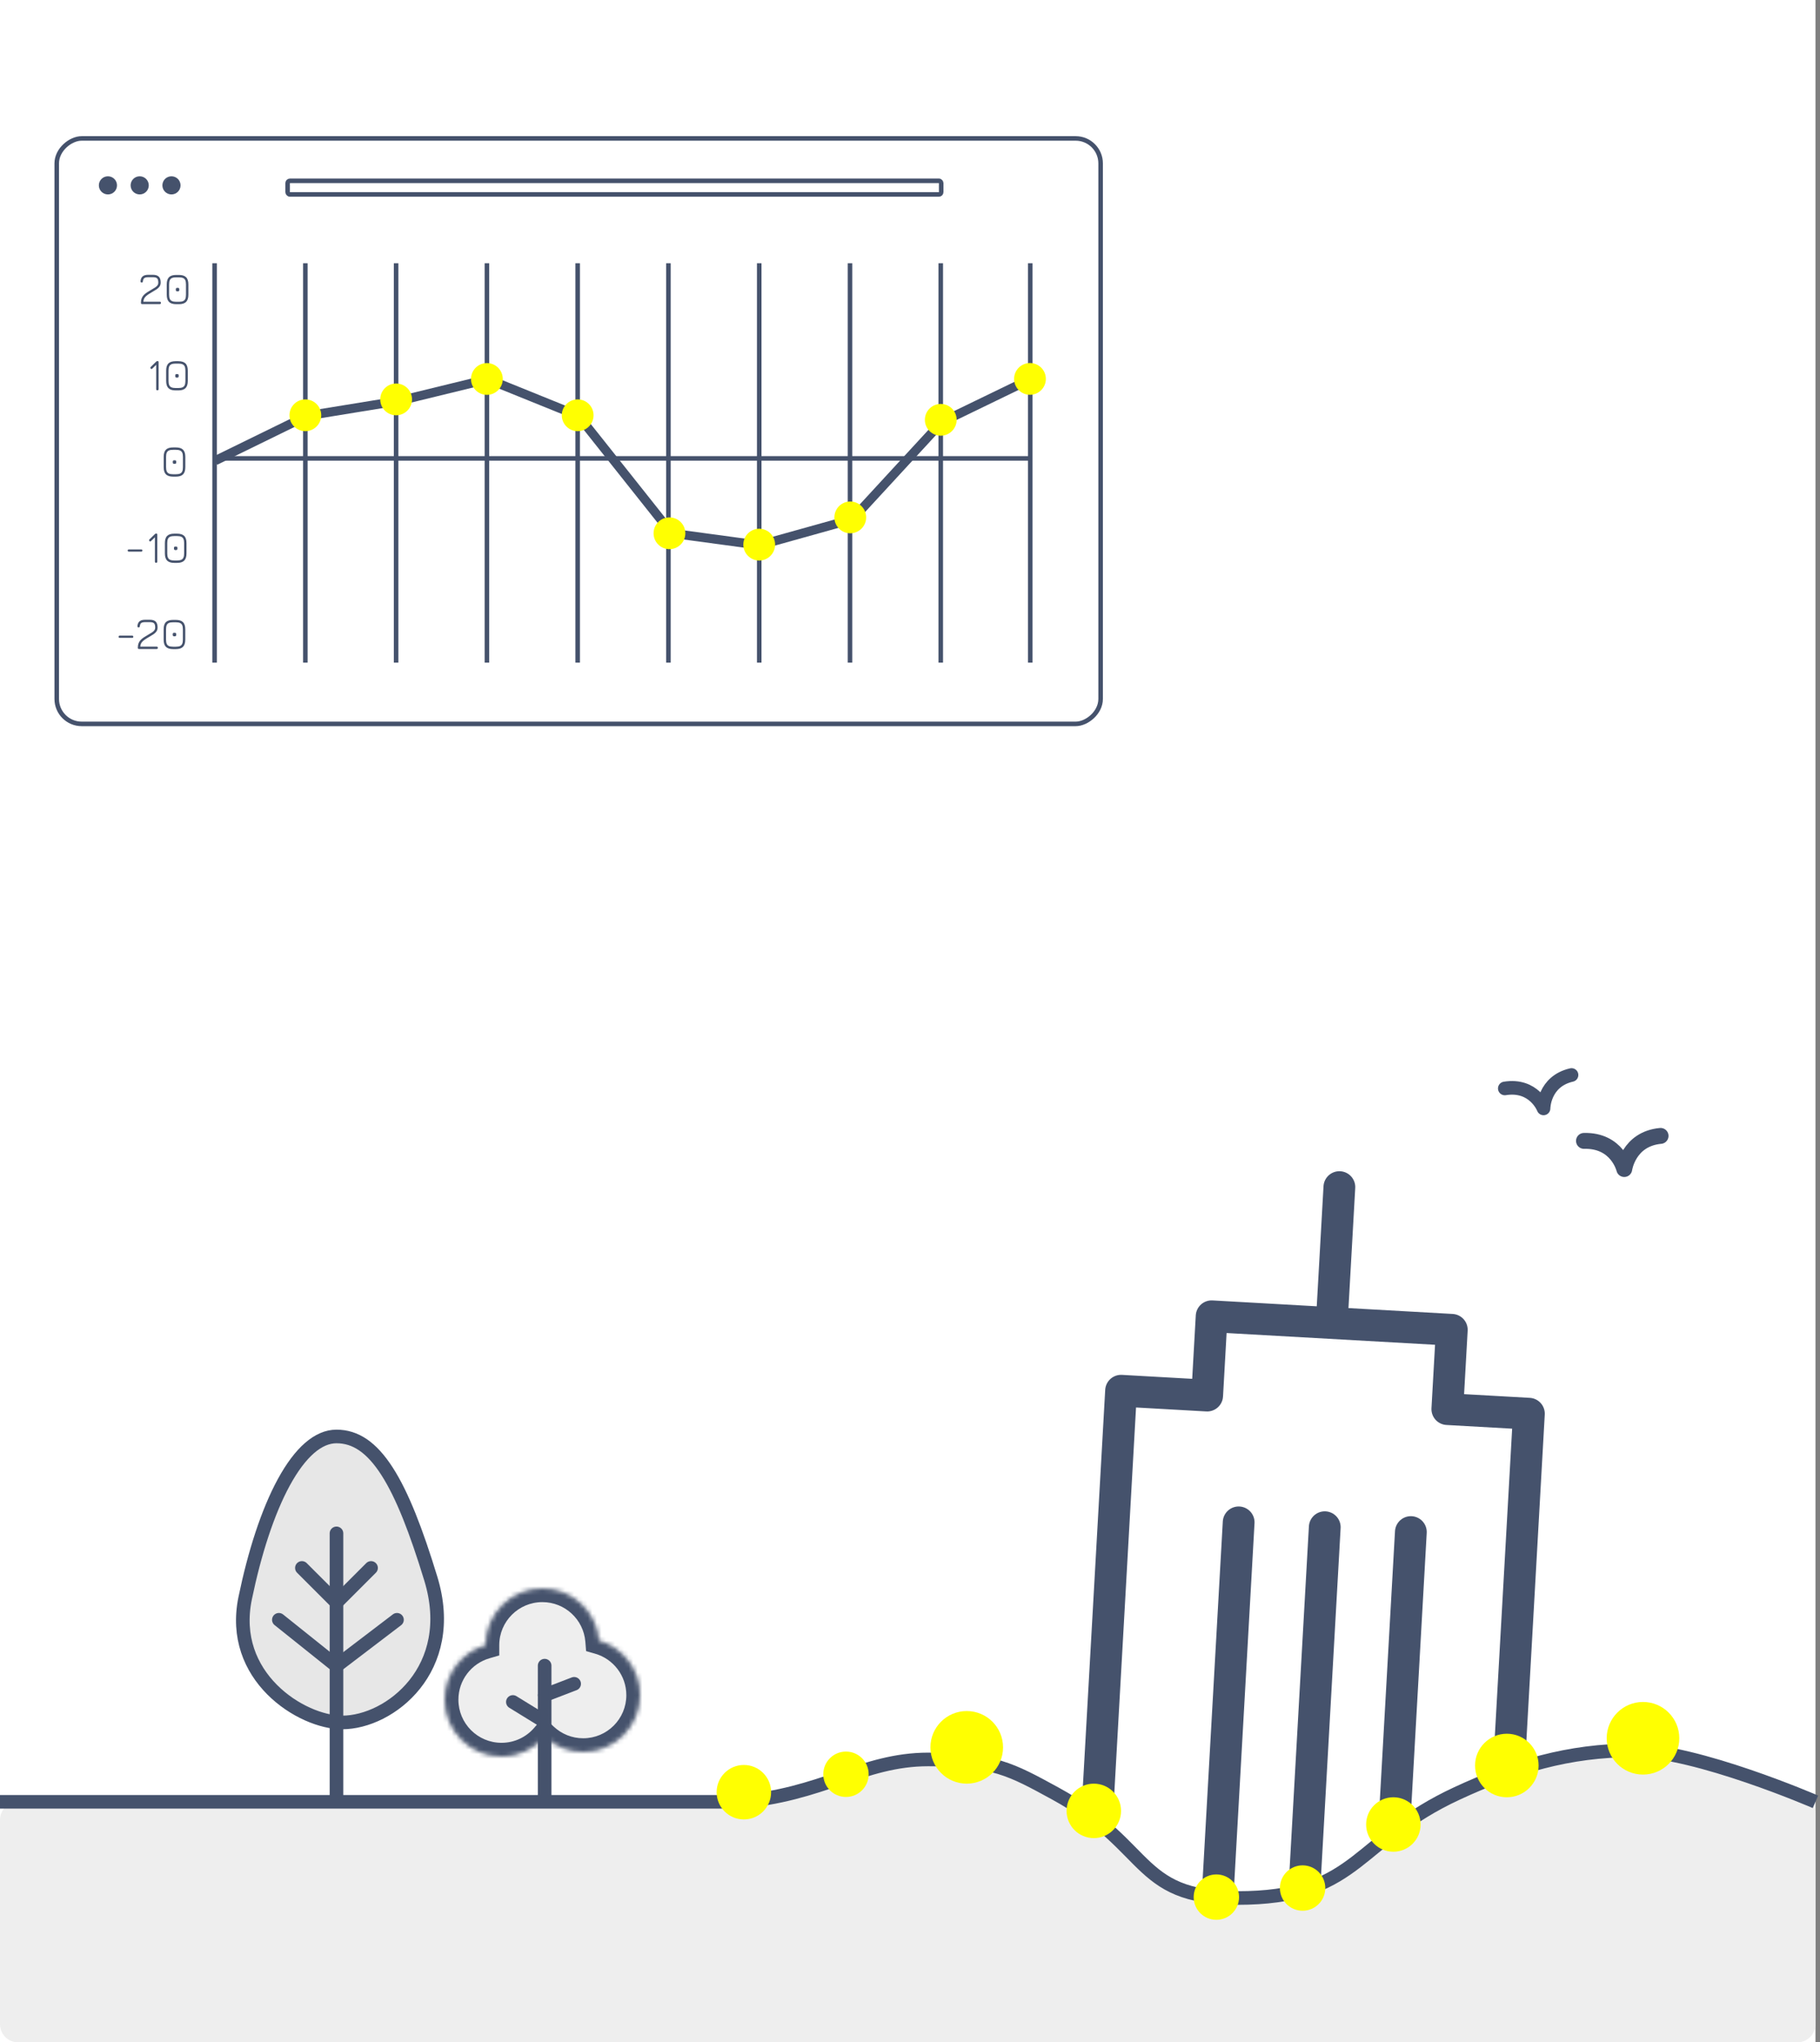 <?xml version="1.0" encoding="UTF-8"?> <svg xmlns="http://www.w3.org/2000/svg" width="401" height="450" viewBox="0 0 401 450" fill="none"><rect x="0" y="0" width="401" height="450" fill="#808080" stroke="none"/> <rect width="400" height="450" fill="white"></rect> <path d="M94.914 347.811C97.973 357.819 95.683 365.715 91.387 371.115C87.036 376.583 80.617 379.515 75.405 379.515C70.953 379.515 64.656 377.019 59.933 372.261C55.272 367.566 52.231 360.762 54.02 352.12C56.08 342.161 58.984 333.116 62.534 326.601C66.153 319.962 70.129 316.5 74.132 316.5C78.322 316.5 81.873 318.886 85.26 324.144C88.665 329.431 91.717 337.35 94.914 347.811Z" fill="#C4C4C4" fill-opacity="0.4" stroke="#45526C" stroke-width="3"></path> <path d="M74.137 337.852V396.249" stroke="#45526C" stroke-width="3" stroke-linecap="round" stroke-linejoin="round"></path> <path d="M66.519 345.469L74.137 353.086L81.754 345.469" stroke="#45526C" stroke-width="3" stroke-linecap="round" stroke-linejoin="round"></path> <path d="M61.441 356.895L74.136 367.051L87.466 356.895" stroke="#45526C" stroke-width="3" stroke-linecap="round" stroke-linejoin="round"></path> <mask id="path-6-inside-1" fill="white"> <path fill-rule="evenodd" clip-rule="evenodd" d="M119.981 382.647C117.688 385.312 114.291 387 110.5 387C103.596 387 98 381.404 98 374.5C98 368.811 101.8 364.01 107 362.497C107.002 355.595 112.598 350 119.5 350C126.062 350 131.443 355.056 131.959 361.485C137.18 362.985 141 367.797 141 373.5C141 380.404 135.404 386 128.5 386C125.208 386 122.213 384.727 119.981 382.647Z"></path> </mask> <path fill-rule="evenodd" clip-rule="evenodd" d="M119.981 382.647C117.688 385.312 114.291 387 110.5 387C103.596 387 98 381.404 98 374.5C98 368.811 101.8 364.01 107 362.497C107.002 355.595 112.598 350 119.5 350C126.062 350 131.443 355.056 131.959 361.485C137.18 362.985 141 367.797 141 373.5C141 380.404 135.404 386 128.5 386C125.208 386 122.213 384.727 119.981 382.647Z" fill="#C4C4C4" fill-opacity="0.3"></path> <path d="M119.981 382.647L122.026 380.452L119.742 378.324L117.706 380.691L119.981 382.647ZM107 362.497L107.838 365.377L109.999 364.748L110 362.497L107 362.497ZM131.959 361.485L128.969 361.725L129.135 363.795L131.131 364.368L131.959 361.485ZM117.706 380.691C115.959 382.722 113.381 384 110.5 384V390C115.202 390 119.417 387.903 122.255 384.603L117.706 380.691ZM110.5 384C105.253 384 101 379.747 101 374.5H95C95 383.06 101.94 390 110.5 390V384ZM101 374.5C101 370.181 103.885 366.528 107.838 365.377L106.162 359.616C99.715 361.493 95 367.442 95 374.5H101ZM110 362.497C110.001 357.252 114.254 353 119.5 353V347C110.941 347 104.002 353.937 104 362.496L110 362.497ZM119.5 353C124.486 353 128.577 356.842 128.969 361.725L134.95 361.245C134.309 353.27 127.638 347 119.5 347V353ZM131.131 364.368C135.1 365.509 138 369.17 138 373.5H144C144 366.423 139.26 360.462 132.788 358.602L131.131 364.368ZM138 373.5C138 378.747 133.747 383 128.5 383V389C137.06 389 144 382.06 144 373.5H138ZM128.5 383C125.996 383 123.725 382.036 122.026 380.452L117.935 384.842C120.701 387.419 124.419 389 128.5 389V383Z" fill="#45526C" mask="url(#path-6-inside-1)"></path> <path d="M120 367V398" stroke="#45526C" stroke-width="3" stroke-linecap="round"></path> <path d="M126.5 371L120 373.5" stroke="#45526C" stroke-width="3" stroke-linecap="round"></path> <path d="M113 375L119.5 379" stroke="#45526C" stroke-width="3" stroke-linecap="round"></path> <path d="M247.004 306.425L240 430.727L329.857 435.791L336.862 311.488L318.89 310.475L319.875 293.003L266.959 290.021L265.974 307.494L247.004 306.425Z" fill="white" stroke="#45526C" stroke-width="7" stroke-linejoin="round"></path> <path d="M272.914 335.428L267.738 427.283" stroke="#45526C" stroke-width="7" stroke-linecap="round" stroke-linejoin="round"></path> <path d="M291.884 336.497L286.708 428.352" stroke="#45526C" stroke-width="7" stroke-linecap="round" stroke-linejoin="round"></path> <path d="M310.854 337.566L305.678 429.421" stroke="#45526C" stroke-width="7" stroke-linecap="round" stroke-linejoin="round"></path> <path d="M293.529 289.515L295.104 261.56" stroke="#45526C" stroke-width="7" stroke-linecap="round" stroke-linejoin="round"></path> <path d="M0 446V401C0 398.791 1.777 397 3.986 397H162.5C181 395.664 190.029 387.664 204.5 387.664C218.756 387.664 222.67 389.8 232.072 394.93L232.5 395.163C254.5 407.163 249.813 418.92 275 418.163C299.281 417.434 299.036 405.355 321 395.163C333.78 389.233 345.661 385.664 359.75 385.664C371.247 385.664 390.784 393.213 397.582 395.99C399.058 396.593 400 398.032 400 399.626V446C400 448.209 398.209 450 396 450H4C1.791 450 0 448.209 0 446Z" fill="#EEEEEE"></path> <path d="M0 397C0 397 157 397 162.5 397C181 395.664 190.029 387.664 204.5 387.664C218.971 387.664 222.785 389.864 232.5 395.163C254.5 407.163 249.813 418.92 275 418.163C299.281 417.434 299.036 405.355 321 395.163C333.78 389.233 345.661 385.664 359.75 385.664C373.839 385.664 400 397 400 397" stroke="#45526C" stroke-width="3"></path> <path d="M331.551 239.82C337.996 238.779 340.089 244.22 340.089 244.22C340.089 244.22 340.089 238.279 346.255 236.856" stroke="#45526C" stroke-width="3" stroke-linecap="round" stroke-linejoin="round"></path> <path d="M348.996 251.377C356.355 251.184 357.874 257.579 357.874 257.579C357.874 257.579 358.769 250.94 365.874 250.278" stroke="#45526C" stroke-width="3.5" stroke-linecap="round" stroke-linejoin="round"></path> <circle cx="213" cy="385" r="8" fill="#FFFF01"></circle> <circle cx="163.896" cy="394.881" r="6" fill="#FFFF01"></circle> <circle cx="186.392" cy="390.931" r="5" fill="#FFFF01"></circle> <circle cx="241" cy="399" r="6" fill="#FFFF01"></circle> <circle cx="268" cy="418" r="5" fill="#FFFF01"></circle> <circle cx="287" cy="416" r="5" fill="#FFFF01"></circle> <circle cx="307" cy="402" r="6" fill="#FFFF01"></circle> <circle cx="332" cy="389" r="7" fill="#FFFF01"></circle> <circle cx="362" cy="383" r="8" fill="#FFFF01"></circle> <rect x="242.5" y="30.5" width="129" height="230" rx="5.5" transform="rotate(90 242.5 30.5)" fill="white" stroke="#45526C"></rect> <path d="M47.279 58V146" stroke="#45526C"></path> <path d="M67.278 58V146" stroke="#45526C"></path> <path d="M87.278 58V146" stroke="#45526C"></path> <path d="M107.278 58V146" stroke="#45526C"></path> <path d="M127.278 58V146" stroke="#45526C"></path> <path d="M167.278 58V146" stroke="#45526C"></path> <path d="M187.278 58V146" stroke="#45526C"></path> <path d="M207.278 58V146" stroke="#45526C"></path> <path d="M227 58V146" stroke="#45526C"></path> <path d="M147.278 58V146" stroke="#45526C"></path> <path d="M227 101L47 101" stroke="#45526C"></path> <path d="M38.15 105.02C37.426 105.02 36.898 104.853 36.565 104.52C36.231 104.187 36.065 103.658 36.065 102.935V100.655C36.065 99.932 36.231 99.405 36.565 99.075C36.901 98.745 37.429 98.582 38.15 98.585H38.749C39.473 98.585 39.999 98.752 40.33 99.085C40.663 99.415 40.83 99.942 40.83 100.665V102.935C40.83 103.658 40.663 104.187 40.33 104.52C39.999 104.853 39.473 105.02 38.749 105.02H38.15ZM38.15 104.495H38.749C39.133 104.495 39.438 104.445 39.664 104.345C39.891 104.245 40.054 104.082 40.154 103.855C40.255 103.625 40.304 103.318 40.304 102.935V100.665C40.304 100.282 40.255 99.977 40.154 99.75C40.054 99.523 39.891 99.36 39.664 99.26C39.438 99.16 39.133 99.11 38.749 99.11H38.15C37.766 99.107 37.459 99.155 37.23 99.255C37.003 99.352 36.84 99.513 36.739 99.74C36.639 99.967 36.59 100.272 36.59 100.655V102.935C36.59 103.318 36.639 103.625 36.739 103.855C36.84 104.082 37.003 104.245 37.23 104.345C37.456 104.445 37.763 104.495 38.15 104.495ZM38.359 102.195C38.166 102.195 38.069 102.097 38.069 101.9V101.71C38.069 101.52 38.166 101.425 38.359 101.425H38.544C38.734 101.425 38.83 101.52 38.83 101.71V101.9C38.83 102.097 38.734 102.195 38.544 102.195H38.359Z" fill="#45526C"></path> <path d="M34.679 86C34.503 86 34.414 85.912 34.414 85.735V80.18L34.654 80.145L33.569 81.205C33.51 81.265 33.45 81.297 33.389 81.3C33.33 81.303 33.27 81.275 33.209 81.215C33.096 81.095 33.098 80.972 33.215 80.845L34.4 79.69C34.48 79.6 34.588 79.555 34.724 79.555C34.868 79.555 34.94 79.643 34.94 79.82V85.735C34.94 85.912 34.853 86 34.679 86ZM38.694 86.02C37.971 86.02 37.443 85.853 37.109 85.52C36.776 85.187 36.609 84.658 36.609 83.935V81.655C36.609 80.932 36.776 80.405 37.109 80.075C37.446 79.745 37.974 79.582 38.694 79.585H39.294C40.018 79.585 40.544 79.752 40.874 80.085C41.208 80.415 41.374 80.942 41.374 81.665V83.935C41.374 84.658 41.208 85.187 40.874 85.52C40.544 85.853 40.018 86.02 39.294 86.02H38.694ZM38.694 85.495H39.294C39.678 85.495 39.983 85.445 40.209 85.345C40.436 85.245 40.599 85.082 40.7 84.855C40.8 84.625 40.849 84.318 40.849 83.935V81.665C40.849 81.282 40.8 80.977 40.7 80.75C40.599 80.523 40.436 80.36 40.209 80.26C39.983 80.16 39.678 80.11 39.294 80.11H38.694C38.311 80.107 38.005 80.155 37.775 80.255C37.548 80.352 37.385 80.513 37.285 80.74C37.184 80.967 37.135 81.272 37.135 81.655V83.935C37.135 84.318 37.184 84.625 37.285 84.855C37.385 85.082 37.548 85.245 37.775 85.345C38.001 85.445 38.308 85.495 38.694 85.495ZM38.904 83.195C38.711 83.195 38.614 83.097 38.614 82.9V82.71C38.614 82.52 38.711 82.425 38.904 82.425H39.09C39.279 82.425 39.374 82.52 39.374 82.71V82.9C39.374 83.097 39.279 83.195 39.09 83.195H38.904Z" fill="#45526C"></path> <path d="M28.375 121.545C28.308 121.545 28.25 121.522 28.2 121.475C28.153 121.425 28.13 121.367 28.13 121.3C28.13 121.23 28.153 121.172 28.2 121.125C28.25 121.078 28.308 121.055 28.375 121.055H31.134C31.204 121.055 31.263 121.078 31.309 121.125C31.356 121.172 31.38 121.23 31.38 121.3C31.38 121.367 31.356 121.425 31.309 121.475C31.263 121.522 31.204 121.545 31.134 121.545H28.375ZM34.396 124C34.22 124 34.131 123.912 34.131 123.735V118.18L34.371 118.145L33.286 119.205C33.226 119.265 33.166 119.297 33.106 119.3C33.046 119.303 32.986 119.275 32.926 119.215C32.813 119.095 32.815 118.972 32.931 118.845L34.116 117.69C34.196 117.6 34.305 117.555 34.441 117.555C34.585 117.555 34.656 117.643 34.656 117.82V123.735C34.656 123.912 34.57 124 34.396 124ZM38.411 124.02C37.688 124.02 37.16 123.853 36.826 123.52C36.493 123.187 36.326 122.658 36.326 121.935V119.655C36.326 118.932 36.493 118.405 36.826 118.075C37.163 117.745 37.691 117.582 38.411 117.585H39.011C39.735 117.585 40.261 117.752 40.591 118.085C40.925 118.415 41.091 118.942 41.091 119.665V121.935C41.091 122.658 40.925 123.187 40.591 123.52C40.261 123.853 39.735 124.02 39.011 124.02H38.411ZM38.411 123.495H39.011C39.395 123.495 39.7 123.445 39.926 123.345C40.153 123.245 40.316 123.082 40.416 122.855C40.516 122.625 40.566 122.318 40.566 121.935V119.665C40.566 119.282 40.516 118.977 40.416 118.75C40.316 118.523 40.153 118.36 39.926 118.26C39.7 118.16 39.395 118.11 39.011 118.11H38.411C38.028 118.107 37.721 118.155 37.491 118.255C37.265 118.352 37.101 118.513 37.001 118.74C36.901 118.967 36.851 119.272 36.851 119.655V121.935C36.851 122.318 36.901 122.625 37.001 122.855C37.101 123.082 37.265 123.245 37.491 123.345C37.718 123.445 38.025 123.495 38.411 123.495ZM38.621 121.195C38.428 121.195 38.331 121.097 38.331 120.9V120.71C38.331 120.52 38.428 120.425 38.621 120.425H38.806C38.996 120.425 39.091 120.52 39.091 120.71V120.9C39.091 121.097 38.996 121.195 38.806 121.195H38.621Z" fill="#45526C"></path> <path d="M26.375 140.545C26.308 140.545 26.25 140.522 26.2 140.475C26.153 140.425 26.13 140.367 26.13 140.3C26.13 140.23 26.153 140.172 26.2 140.125C26.25 140.078 26.308 140.055 26.375 140.055H29.134C29.204 140.055 29.263 140.078 29.309 140.125C29.356 140.172 29.38 140.23 29.38 140.3C29.38 140.367 29.356 140.425 29.309 140.475C29.263 140.522 29.204 140.545 29.134 140.545H26.375ZM34.511 143H30.636C30.456 143 30.366 142.912 30.366 142.735C30.366 142.355 30.418 142.028 30.521 141.755C30.624 141.482 30.774 141.24 30.971 141.03C31.171 140.817 31.413 140.617 31.696 140.43C31.983 140.243 32.306 140.047 32.666 139.84C32.996 139.65 33.274 139.482 33.501 139.335C33.728 139.185 33.899 139.028 34.016 138.865C34.136 138.698 34.196 138.493 34.196 138.25C34.196 137.813 34.111 137.51 33.941 137.34C33.771 137.167 33.466 137.08 33.026 137.08H31.956C31.569 137.08 31.288 137.147 31.111 137.28C30.938 137.413 30.836 137.647 30.806 137.98C30.796 138.067 30.769 138.132 30.726 138.175C30.683 138.218 30.619 138.24 30.536 138.24C30.449 138.24 30.383 138.217 30.336 138.17C30.289 138.12 30.269 138.052 30.276 137.965C30.316 137.482 30.473 137.127 30.746 136.9C31.019 136.67 31.423 136.555 31.956 136.555H33.026C33.609 136.555 34.038 136.692 34.311 136.965C34.584 137.238 34.721 137.667 34.721 138.25C34.721 138.593 34.639 138.883 34.476 139.12C34.316 139.353 34.099 139.562 33.826 139.745C33.556 139.925 33.256 140.108 32.926 140.295C32.503 140.538 32.148 140.758 31.861 140.955C31.574 141.148 31.351 141.362 31.191 141.595C31.034 141.825 30.939 142.118 30.906 142.475H34.511C34.688 142.475 34.776 142.562 34.776 142.735C34.776 142.912 34.688 143 34.511 143ZM38.14 143.02C37.416 143.02 36.888 142.853 36.555 142.52C36.221 142.187 36.055 141.658 36.055 140.935V138.655C36.055 137.932 36.221 137.405 36.555 137.075C36.891 136.745 37.42 136.582 38.14 136.585H38.74C39.463 136.585 39.99 136.752 40.32 137.085C40.653 137.415 40.82 137.942 40.82 138.665V140.935C40.82 141.658 40.653 142.187 40.32 142.52C39.99 142.853 39.463 143.02 38.74 143.02H38.14ZM38.14 142.495H38.74C39.123 142.495 39.428 142.445 39.655 142.345C39.881 142.245 40.045 142.082 40.145 141.855C40.245 141.625 40.295 141.318 40.295 140.935V138.665C40.295 138.282 40.245 137.977 40.145 137.75C40.045 137.523 39.881 137.36 39.655 137.26C39.428 137.16 39.123 137.11 38.74 137.11H38.14C37.756 137.107 37.45 137.155 37.22 137.255C36.993 137.352 36.83 137.513 36.73 137.74C36.63 137.967 36.58 138.272 36.58 138.655V140.935C36.58 141.318 36.63 141.625 36.73 141.855C36.83 142.082 36.993 142.245 37.22 142.345C37.446 142.445 37.753 142.495 38.14 142.495ZM38.35 140.195C38.156 140.195 38.06 140.097 38.06 139.9V139.71C38.06 139.52 38.156 139.425 38.35 139.425H38.535C38.725 139.425 38.82 139.52 38.82 139.71V139.9C38.82 140.097 38.725 140.195 38.535 140.195H38.35Z" fill="#45526C"></path> <path d="M35.194 67H31.32C31.14 67 31.049 66.912 31.049 66.735C31.049 66.355 31.101 66.028 31.204 65.755C31.308 65.482 31.458 65.24 31.654 65.03C31.855 64.817 32.096 64.617 32.38 64.43C32.666 64.243 32.989 64.047 33.349 63.84C33.679 63.65 33.958 63.482 34.184 63.335C34.411 63.185 34.583 63.028 34.7 62.865C34.819 62.698 34.88 62.493 34.88 62.25C34.88 61.813 34.794 61.51 34.624 61.34C34.455 61.167 34.15 61.08 33.709 61.08H32.639C32.253 61.08 31.971 61.147 31.794 61.28C31.621 61.413 31.52 61.647 31.489 61.98C31.48 62.067 31.453 62.132 31.41 62.175C31.366 62.218 31.303 62.24 31.22 62.24C31.133 62.24 31.066 62.217 31.02 62.17C30.973 62.12 30.953 62.052 30.959 61.965C31 61.482 31.156 61.127 31.43 60.9C31.703 60.67 32.106 60.555 32.639 60.555H33.709C34.293 60.555 34.721 60.692 34.995 60.965C35.268 61.238 35.404 61.667 35.404 62.25C35.404 62.593 35.323 62.883 35.16 63.12C34.999 63.353 34.783 63.562 34.51 63.745C34.239 63.925 33.94 64.108 33.609 64.295C33.186 64.538 32.831 64.758 32.544 64.955C32.258 65.148 32.035 65.362 31.875 65.595C31.718 65.825 31.623 66.118 31.59 66.475H35.194C35.371 66.475 35.459 66.562 35.459 66.735C35.459 66.912 35.371 67 35.194 67ZM38.823 67.02C38.1 67.02 37.572 66.853 37.238 66.52C36.905 66.187 36.738 65.658 36.738 64.935V62.655C36.738 61.932 36.905 61.405 37.238 61.075C37.575 60.745 38.103 60.582 38.823 60.585H39.423C40.147 60.585 40.673 60.752 41.003 61.085C41.337 61.415 41.503 61.942 41.503 62.665V64.935C41.503 65.658 41.337 66.187 41.003 66.52C40.673 66.853 40.147 67.02 39.423 67.02H38.823ZM38.823 66.495H39.423C39.807 66.495 40.112 66.445 40.338 66.345C40.565 66.245 40.728 66.082 40.828 65.855C40.928 65.625 40.978 65.318 40.978 64.935V62.665C40.978 62.282 40.928 61.977 40.828 61.75C40.728 61.523 40.565 61.36 40.338 61.26C40.112 61.16 39.807 61.11 39.423 61.11H38.823C38.44 61.107 38.133 61.155 37.903 61.255C37.677 61.352 37.513 61.513 37.413 61.74C37.313 61.967 37.263 62.272 37.263 62.655V64.935C37.263 65.318 37.313 65.625 37.413 65.855C37.513 66.082 37.677 66.245 37.903 66.345C38.13 66.445 38.437 66.495 38.823 66.495ZM39.033 64.195C38.84 64.195 38.743 64.097 38.743 63.9V63.71C38.743 63.52 38.84 63.425 39.033 63.425H39.218C39.408 63.425 39.503 63.52 39.503 63.71V63.9C39.503 64.097 39.408 64.195 39.218 64.195H39.033Z" fill="#45526C"></path> <path d="M47.422 101.5L67.608 91.624L88.031 88.3L107.504 83.55L127.452 91.624L148 117.5L167.348 120.122L187.771 114.422L207.5 93L227 83.55" stroke="#45526C" stroke-width="2"></path> <circle cx="67.278" cy="91.5" r="3.5" fill="#FFFF01"></circle> <circle cx="87.278" cy="88" r="3.5" fill="#FFFF01"></circle> <circle cx="107.278" cy="83.5" r="3.5" fill="#FFFF01"></circle> <circle cx="127.278" cy="91.5" r="3.5" fill="#FFFF01"></circle> <circle cx="147.5" cy="117.5" r="3.5" fill="#FFFF01"></circle> <circle cx="167.278" cy="120" r="3.5" fill="#FFFF01"></circle> <circle cx="187.341" cy="114" r="3.5" fill="#FFFF01"></circle> <circle cx="207.278" cy="92.5" r="3.5" fill="#FFFF01"></circle> <circle cx="226.934" cy="83.487" r="3.5" fill="#FFFF01"></circle> <circle cx="23.779" cy="40.841" r="2" fill="#45526C"></circle> <circle cx="30.779" cy="40.841" r="2" fill="#45526C"></circle> <circle cx="37.779" cy="40.841" r="2" fill="#45526C"></circle> <rect x="63.374" y="39.841" width="143.996" height="3" rx="0.5" stroke="#45526C"></rect> </svg> 